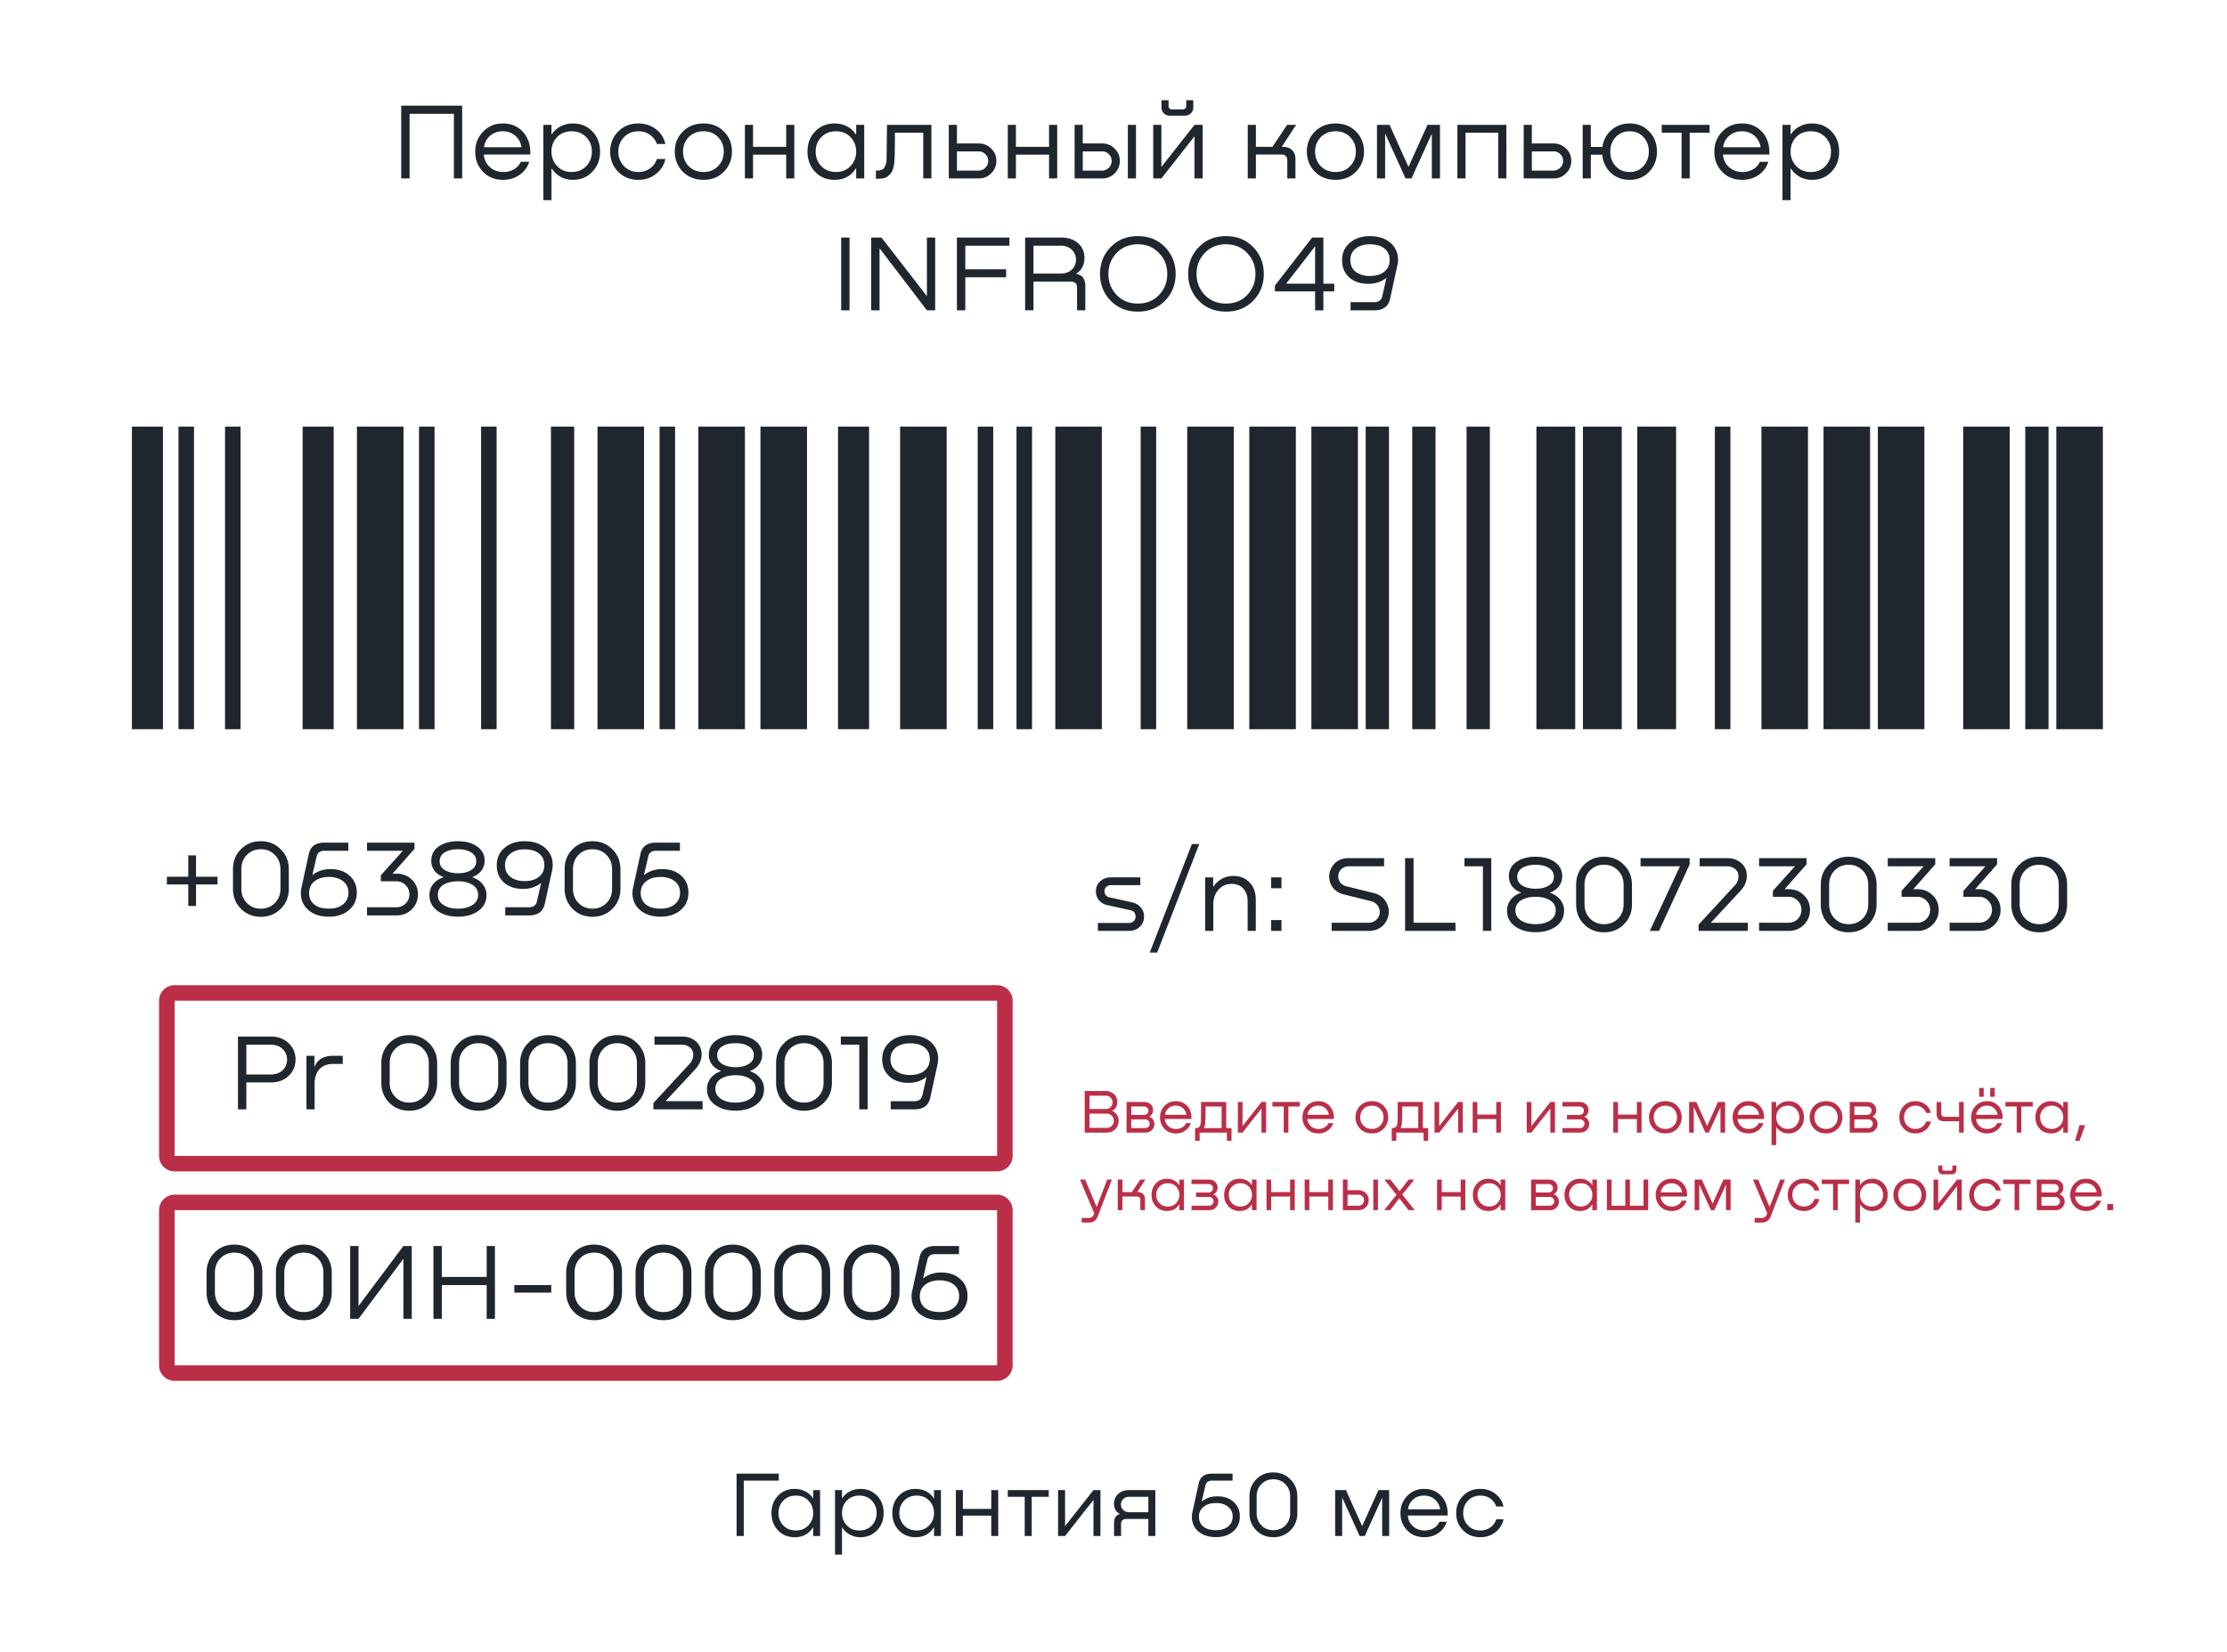 <svg xmlns="http://www.w3.org/2000/svg" width="287" height="213" fill="none" viewBox="0 0 287 213"><path fill="#fff" d="M0 0h287v213H0z"/><path fill="#20262E" d="M59.56 13.62V23h-1.064v-8.33h-5.712V23h-1.078v-9.38zm5.255 2.296q1.625 0 2.618 1.134.995 1.134.896 2.87h-5.978a2.34 2.34 0 0 0 .77 1.61q.7.644 1.75.644.77 0 1.372-.35.603-.364.868-.966h1.092a3.24 3.24 0 0 1-1.26 1.694q-.91.63-2.114.63-1.596 0-2.59-1.05t-.994-2.576 1.008-2.576q1.008-1.065 2.562-1.064m1.596 1.582q-.657-.574-1.624-.574-.966 0-1.638.588a2.25 2.25 0 0 0-.77 1.47h4.83q-.14-.91-.798-1.484m7.389-1.582q1.54-.015 2.534 1.022.994 1.022.994 2.604T76.32 22.16q-.995 1.035-2.52 1.022a3.3 3.3 0 0 1-1.582-.406 3.2 3.2 0 0 1-1.12-1.064h-.028V25.8h-1.05v-9.702h1.05v1.232h.028q.42-.645 1.12-1.022a3.4 3.4 0 0 1 1.582-.392m-.14 6.258q1.162 0 1.89-.756.728-.77.728-1.876t-.728-1.862-1.89-.756q-1.148 0-1.876.756-.714.756-.714 1.862 0 1.092.728 1.862t1.862.77m12.088-3.612h-1.092a2.33 2.33 0 0 0-.882-1.176q-.63-.462-1.498-.462-1.134 0-1.862.756t-.728 1.862.728 1.876q.728.756 1.862.756.855 0 1.498-.462.644-.476.882-1.218h1.092a3.25 3.25 0 0 1-1.218 1.932q-.952.756-2.254.756-1.596 0-2.618-1.05t-1.022-2.59 1.022-2.576q1.022-1.05 2.618-1.05 1.302 0 2.254.742a3.2 3.2 0 0 1 1.218 1.904m4.924 4.62q-1.624 0-2.674-1.05-1.035-1.065-1.036-2.59 0-1.54 1.036-2.576 1.035-1.05 2.674-1.05 1.61 0 2.632 1.05 1.021 1.036 1.022 2.576 0 1.525-1.036 2.59-1.022 1.05-2.618 1.05m0-1.008q1.147 0 1.876-.77t.728-1.862q0-1.106-.728-1.862t-1.876-.756q-1.176 0-1.918.756-.728.756-.728 1.862t.728 1.876q.742.756 1.918.756m10.645-3.248v-2.828h1.05V23h-1.05v-3.066h-4.27V23h-1.05v-6.902h1.05v2.828zm9.021-1.596v-1.232h1.036V23h-1.036v-1.288h-.042q-.91 1.455-2.702 1.47-1.526.015-2.534-1.022-.994-1.035-.994-2.618t.994-2.604q.994-1.035 2.548-1.022.882.015 1.582.392a2.9 2.9 0 0 1 1.106 1.022zm-2.59 4.844q1.134 0 1.862-.77t.728-1.862q0-1.106-.728-1.862-.714-.756-1.862-.756-1.176 0-1.904.756t-.728 1.862.728 1.876q.728.756 1.904.756m12.285-6.076V23h-1.05v-5.894h-3.654q0 2.646-.056 3.556-.028.56-.154.994-.112.434-.322.686-.21.239-.406.392-.182.154-.476.224-.28.055-.448.07-.154.014-.406.014h-.182v-1.064h.42q.113-.014.294-.084a.73.73 0 0 0 .308-.196q.112-.14.21-.406.112-.266.14-.644.014-.155.056-4.55zm3.291 2.394h2.814q.952.014 1.61.672.658.645.658 1.568 0 .952-.672 1.61a2.17 2.17 0 0 1-1.596.658h-3.864v-6.902h1.05zm0 3.5h2.814q.504-.014.854-.378a1.2 1.2 0 0 0 .364-.882q0-.503-.364-.854a1.14 1.14 0 0 0-.854-.364h-2.814zm11.872-3.066v-2.828h1.05V23h-1.05v-3.066h-4.27V23h-1.05v-6.902h1.05v2.828zm4.343-.434h2.52q.938.014 1.596.672.657.645.658 1.568 0 .938-.658 1.61a2.17 2.17 0 0 1-1.596.658h-3.57v-6.902h1.05zm5.81 4.508v-6.902h1.05V23zm-5.81-1.008h2.52q.504-.014.854-.378t.35-.882q0-.503-.364-.854a1.13 1.13 0 0 0-.84-.364h-2.52zm13.169-7.084h-1.946a1.06 1.06 0 0 1-.784-.308q-.294-.308-.294-.784v-.896h.91v.756q0 .182.112.308a.45.45 0 0 0 .308.112h1.442a.4.4 0 0 0 .294-.112.42.42 0 0 0 .126-.308v-.756h.91v.896q0 .476-.308.784-.294.308-.77.308m-3.038 6.608 4.27-5.418h1.05V23h-1.05v-5.432L149.67 23h-1.05v-6.902h1.05zm15.513-2.59h.126q.784 0 1.204.42.434.405.434 1.19V23h-1.05v-2.324q0-.756-.77-.756h-3.276V23h-1.05v-6.902h1.05v2.828h2.142l1.876-2.828h1.162zm6.946 4.256q-1.624 0-2.674-1.05-1.036-1.065-1.036-2.59 0-1.54 1.036-2.576 1.036-1.05 2.674-1.05 1.61 0 2.632 1.05 1.022 1.036 1.022 2.576 0 1.525-1.036 2.59-1.022 1.05-2.618 1.05m0-1.008q1.148 0 1.876-.77t.728-1.862q0-1.106-.728-1.862t-1.876-.756q-1.176 0-1.918.756-.728.756-.728 1.862t.728 1.876q.742.756 1.918.756m13.445-6.076V23h-1.05v-5.768L181.906 23h-.77l-2.632-5.796V23h-1.05v-6.902h1.624l2.436 5.418 2.45-5.418zm8.557 0V23h-1.05v-5.894h-4.214V23h-1.05v-6.902zm3.281 2.394h2.814q.952.014 1.61.672.658.645.658 1.568 0 .952-.672 1.61a2.17 2.17 0 0 1-1.596.658h-3.864v-6.902h1.05zm0 3.5h2.814q.504-.014.854-.378a1.2 1.2 0 0 0 .364-.882q0-.503-.364-.854a1.14 1.14 0 0 0-.854-.364h-2.814zm12.613-6.076q1.54 0 2.52 1.05.994 1.036.994 2.576t-.994 2.59q-.98 1.05-2.52 1.05-1.455 0-2.436-.91-.965-.924-1.106-2.324h-1.47V23h-1.05v-6.902h1.05v2.842h1.498q.197-1.33 1.148-2.17.966-.854 2.366-.854m0 6.258q1.078 0 1.764-.756.7-.77.7-1.876t-.686-1.862-1.778-.756q-1.105 0-1.806.756-.7.756-.7 1.862 0 1.12.7 1.876t1.806.756m10.294-6.076v1.008h-2.562V23h-1.05v-5.894h-2.548v-1.008zm4.184-.182q1.624 0 2.618 1.134t.896 2.87h-5.978a2.34 2.34 0 0 0 .77 1.61q.7.644 1.75.644a2.7 2.7 0 0 0 1.372-.35q.602-.364.868-.966h1.092a3.23 3.23 0 0 1-1.26 1.694q-.91.63-2.114.63-1.596 0-2.59-1.05t-.994-2.576 1.008-2.576q1.008-1.065 2.562-1.064m1.596 1.582q-.658-.574-1.624-.574t-1.638.588a2.25 2.25 0 0 0-.77 1.47h4.83q-.14-.91-.798-1.484m7.389-1.582q1.54-.015 2.534 1.022.994 1.022.994 2.604t-1.008 2.618q-.994 1.035-2.52 1.022a3.3 3.3 0 0 1-1.582-.406 3.2 3.2 0 0 1-1.12-1.064h-.028V25.8h-1.05v-9.702h1.05v1.232h.028q.42-.645 1.12-1.022a3.4 3.4 0 0 1 1.582-.392m-.14 6.258q1.161 0 1.89-.756.728-.77.728-1.876t-.728-1.862q-.729-.756-1.89-.756-1.149 0-1.876.756-.714.756-.714 1.862 0 1.092.728 1.862t1.862.77M108.404 40v-9.38h1.078V40zm11.051-1.82v-7.56h1.064V40h-1.064l-6.104-7.994V40h-1.078v-9.38h1.33zm10.627-7.56v1.05h-5.684v3.038h5.264v1.036h-5.264V40h-1.078v-9.38zm3.107 9.38h-1.078v-9.38h4.634q1.358 0 2.184.728t.826 1.89q0 1.358-1.064 2.044v.028q1.176.182 1.176 1.554V40h-1.064v-2.94q0-.756-.812-.756h-4.802zm0-8.33v3.598h3.5q.895 0 1.428-.504.546-.504.546-1.288t-.546-1.288q-.547-.518-1.414-.518zm13.447 8.498q-2.128 0-3.5-1.4-1.372-1.414-1.372-3.458t1.372-3.458 3.5-1.414 3.5 1.414 1.372 3.458-1.372 3.458q-1.358 1.4-3.5 1.4m0-1.036q1.667 0 2.73-1.106 1.064-1.12 1.064-2.716t-1.078-2.702q-1.064-1.12-2.716-1.12-1.651 0-2.73 1.12-1.064 1.106-1.064 2.702t1.064 2.716q1.079 1.106 2.73 1.106m11.361 1.036q-2.127 0-3.5-1.4-1.371-1.414-1.372-3.458 0-2.044 1.372-3.458t3.5-1.414q2.129 0 3.5 1.414 1.372 1.414 1.372 3.458t-1.372 3.458q-1.358 1.4-3.5 1.4m0-1.036q1.666 0 2.73-1.106 1.065-1.12 1.064-2.716t-1.078-2.702q-1.063-1.12-2.716-1.12-1.651 0-2.73 1.12-1.064 1.106-1.064 2.702t1.064 2.716q1.079 1.106 2.73 1.106m12.55-2.562h1.4v.994h-1.4V40h-1.064v-2.436h-5.18v-.756l4.802-6.188h1.442zm-1.064-4.816-3.738 4.816h3.738zm10.686 1.764q0 .266-.084.686l-.938 4.298Q178.826 40 177.131 40h-3.08v-1.05h3.052q.868 0 1.036-.77l.532-2.338h-.028q-.966.742-2.254.742-1.554.015-2.492-.812-.938-.84-.938-2.226 0-1.4 1.008-2.254t2.576-.854q1.639 0 2.632.854.994.84.994 2.226m-1.778 1.512q.7-.56.7-1.512 0-.953-.672-1.484-.672-.546-1.876-.546-1.134 0-1.834.56-.686.546-.686 1.498 0 .938.686 1.484.7.546 1.834.546 1.163 0 1.848-.546M21 55h-4v39h4zm4 0h-2v39h2zm6 0h-2v39h2zm25 0h-2v39h2zm8 0h-2v39h2zm23 0h-2v39h2zm41 0h-2v39h2zm5 0h-2v39h2zm16 0h-2v39h2zm-75 0h-3v39h3zm9 0h-6v39h6zm13 0h-6v39h6zm8 0h-6v39h6zm8 0h-4v39h4zm10 0h-6v39h6zm20 0h-6v39h6zm17 0h-6v39h6zm8 0h-6v39h6zm8 0h-6v39h6zm4 0h-3v39h3zm6 0h-3v39h3zm7 0h-3v39h3zm11 0h-5v39h5zm6 0h-5v39h5zm7 0h-5v39h5zm7 0h-2v39h2zm10 0h-6v39h6zm8 0h-6v39h6zm7 0h-6v39h6zm11 0h-6v39h6zm12 0h-6v39h6zm-7 0h-3v39h3zM43 55h-4v39h4zm9 0h-6v39h6zm-26.74 58.016h2.772v.994H25.26v2.772h-.994v-2.772h-2.758v-.994h2.758v-2.758h.994zm4.765 1.554v-2.52q0-1.54 1.022-2.576t2.562-1.036 2.576 1.05q1.035 1.036 1.036 2.576v2.506q0 1.54-1.036 2.576t-2.562 1.036q-1.54 0-2.576-1.036-1.022-1.036-1.022-2.576m1.078-2.52v2.52q0 1.092.714 1.834.714.728 1.806.728t1.806-.728.714-1.834v-2.506q0-1.12-.714-1.848-.714-.742-1.82-.742-1.092 0-1.806.742-.7.728-.7 1.834m7.667 3.052q0-.364.084-.7l.938-4.284q.295-1.498 2.017-1.498h3.08v1.05h-3.067q-.867 0-1.022.756l-.545 2.352h.041q.967-.742 2.255-.742 1.54-.014 2.477.826.953.826.953 2.212t-1.009 2.24-2.575.854q-1.639 0-2.633-.84-.993-.84-.994-2.226m1.764-1.498q-.7.546-.7 1.498t.672 1.498q.673.532 1.89.532 1.135 0 1.82-.56.687-.56.687-1.498t-.7-1.484q-.687-.546-1.806-.546-1.163 0-1.862.56m10.055-.98h.532q1.163 0 1.946.77.798.756.798 1.89t-.798 1.932q-.782.784-1.946.784H47.3v-1.05h3.78q.7 0 1.19-.476a1.62 1.62 0 0 0 .49-1.19 1.62 1.62 0 0 0-.49-1.19 1.6 1.6 0 0 0-1.19-.49h-2.002v-.77l2.842-3.164H47.3v-1.05h6.118v.798zm4.753 2.772q0-.812.476-1.414.475-.616 1.33-.896v-.028q-.742-.28-1.162-.826a2.08 2.08 0 0 1-.406-1.274q0-1.176.966-1.848t2.464-.672 2.464.672q.98.672.98 1.848 0 .714-.42 1.274-.406.546-1.162.826v.028q.854.28 1.33.896.49.602.49 1.414 0 1.274-1.05 2.03-1.05.742-2.632.742-1.569 0-2.618-.742-1.05-.756-1.05-2.03m1.316-4.368q0 .727.658 1.134.657.392 1.694.406 1.035 0 1.694-.406.672-.407.672-1.134 0-.742-.658-1.148t-1.708-.406-1.708.406q-.645.406-.644 1.148m.476 3.038q-.714.462-.714 1.288t.728 1.302 1.862.476q1.147 0 1.876-.476.728-.475.728-1.302 0-.826-.728-1.288t-1.876-.462-1.876.462m14.096-2.548q0 .266-.084.686l-.938 4.298Q69.885 118 68.192 118h-3.08v-1.05h3.052q.868 0 1.036-.77l.532-2.338h-.028q-.966.742-2.254.742-1.554.014-2.492-.812-.939-.84-.938-2.226 0-1.4 1.008-2.254t2.576-.854q1.638 0 2.632.854.993.84.994 2.226m-1.778 1.512q.7-.56.7-1.512t-.672-1.484q-.672-.546-1.876-.546-1.134 0-1.834.56-.686.546-.686 1.498 0 .938.686 1.484.7.546 1.834.546 1.162 0 1.848-.546m3.311 1.54v-2.52q0-1.54 1.022-2.576t2.562-1.036 2.576 1.05q1.036 1.036 1.036 2.576v2.506q0 1.54-1.036 2.576-1.035 1.036-2.562 1.036-1.54 0-2.576-1.036-1.022-1.036-1.022-2.576m1.078-2.52v2.52q0 1.092.714 1.834.714.728 1.806.728t1.806-.728.714-1.834v-2.506q0-1.12-.714-1.848-.714-.742-1.82-.742-1.092 0-1.806.742-.7.728-.7 1.834m7.668 3.052q0-.364.084-.7l.938-4.284q.294-1.498 2.016-1.498h3.08v1.05H84.56q-.869 0-1.022.756l-.546 2.352h.042q.966-.742 2.254-.742 1.539-.014 2.478.826.951.826.952 2.212 0 1.386-1.008 2.24-1.007.854-2.576.854-1.638 0-2.632-.84t-.994-2.226m1.764-1.498q-.7.546-.7 1.498t.672 1.498q.672.532 1.89.532 1.133 0 1.82-.56.686-.56.686-1.498t-.7-1.484q-.687-.546-1.806-.546-1.163 0-1.862.56"/><path stroke="#BA2E48" stroke-width="2" d="M128.5 128h-106a1 1 0 0 0-1 1v20a1 1 0 0 0 1 1h106a1 1 0 0 0 1-1v-20a1 1 0 0 0-1-1Z"/><path fill="#20262E" d="M34.938 133.62q1.386 0 2.268.868.882.853.882 2.1 0 1.246-.896 2.1-.882.84-2.268.84h-3.178V143h-1.078v-9.38zm-3.192 4.886h3.164q.938 0 1.512-.546t.574-1.372q0-.812-.574-1.358-.575-.56-1.512-.56h-3.164zm11.206-2.408h1.218v1.05h-1.26q-1.092 0-1.736.672-.63.672-.63 1.89V143h-1.05v-6.902h1.022v1.372h.041q.588-1.372 2.395-1.372m6.191 3.472v-2.52q0-1.54 1.022-2.576 1.021-1.036 2.562-1.036t2.576 1.05q1.035 1.036 1.036 2.576v2.506q0 1.54-1.036 2.576-1.035 1.036-2.562 1.036-1.54 0-2.576-1.036-1.022-1.036-1.022-2.576m1.078-2.52v2.52q0 1.092.714 1.834.714.728 1.806.728t1.806-.728.714-1.834v-2.506q0-1.12-.714-1.848-.714-.742-1.82-.742-1.092 0-1.806.742-.7.728-.7 1.834m7.864 2.52v-2.52q0-1.54 1.022-2.576t2.562-1.036 2.576 1.05q1.036 1.036 1.036 2.576v2.506q0 1.54-1.036 2.576t-2.562 1.036q-1.54 0-2.576-1.036-1.022-1.036-1.022-2.576m1.078-2.52v2.52q0 1.092.714 1.834.714.728 1.806.728t1.806-.728.714-1.834v-2.506q0-1.12-.714-1.848-.714-.742-1.82-.742-1.092 0-1.806.742-.7.728-.7 1.834m7.863 2.52v-2.52q0-1.54 1.022-2.576t2.562-1.036 2.576 1.05q1.035 1.036 1.036 2.576v2.506q0 1.54-1.036 2.576t-2.562 1.036q-1.54 0-2.576-1.036-1.022-1.036-1.022-2.576m1.078-2.52v2.52q0 1.092.714 1.834.714.728 1.806.728t1.806-.728.714-1.834v-2.506q0-1.12-.714-1.848-.714-.742-1.82-.742-1.092 0-1.806.742-.7.728-.7 1.834m7.863 2.52v-2.52q0-1.54 1.022-2.576t2.562-1.036 2.576 1.05q1.036 1.036 1.036 2.576v2.506q0 1.54-1.036 2.576-1.035 1.036-2.562 1.036-1.54 0-2.576-1.036-1.021-1.036-1.022-2.576m1.078-2.52v2.52q0 1.092.714 1.834.714.728 1.806.728t1.806-.728.714-1.834v-2.506q0-1.12-.714-1.848-.713-.742-1.82-.742-1.092 0-1.806.742-.7.728-.7 1.834m12.507.84-3.78 4.06h4.774V143h-6.342v-.812l4.606-4.984q.531-.532.532-1.246 0-.575-.42-.924-.406-.364-1.078-.364h-3.5v-1.05h3.528q1.12 0 1.834.644t.714 1.652q0 1.063-.868 1.974m1.56 2.506q0-.812.476-1.414.476-.616 1.33-.896v-.028q-.742-.28-1.162-.826a2.1 2.1 0 0 1-.406-1.274q0-1.176.966-1.848.967-.672 2.464-.672 1.498 0 2.464.672.98.672.98 1.848 0 .714-.42 1.274-.405.546-1.162.826v.028q.855.28 1.33.896.49.602.49 1.414 0 1.274-1.05 2.03-1.05.742-2.632.742-1.568 0-2.618-.742-1.05-.756-1.05-2.03m1.316-4.368q0 .727.658 1.134.659.392 1.694.406 1.036 0 1.694-.406.672-.406.672-1.134 0-.742-.658-1.148-.657-.406-1.708-.406t-1.708.406q-.645.406-.644 1.148m.476 3.038q-.714.462-.714 1.288t.728 1.302 1.862.476q1.148 0 1.876-.476t.728-1.302-.728-1.288-1.876-.462q-1.147 0-1.876.462m7.112.504v-2.52q0-1.54 1.022-2.576t2.562-1.036 2.576 1.05q1.036 1.036 1.036 2.576v2.506q0 1.54-1.036 2.576-1.035 1.036-2.562 1.036-1.54 0-2.576-1.036-1.022-1.036-1.022-2.576m1.078-2.52v2.52q0 1.092.714 1.834.714.728 1.806.728t1.806-.728.714-1.834v-2.506q0-1.12-.714-1.848-.714-.742-1.82-.742-1.092 0-1.806.742-.7.728-.7 1.834m10.723-3.43V143h-1.078v-8.33h-2.38v-1.05zm9.088 2.898q0 .266-.084.686l-.938 4.298Q119.56 143 117.867 143h-3.08v-1.05h3.052q.867 0 1.036-.77l.532-2.338h-.028q-.967.742-2.254.742-1.554.014-2.492-.812-.939-.84-.938-2.226 0-1.4 1.008-2.254 1.007-.854 2.576-.854 1.638 0 2.632.854.994.84.994 2.226m-1.778 1.512q.7-.56.7-1.512t-.672-1.484q-.672-.546-1.876-.546-1.135 0-1.834.56-.686.546-.686 1.498 0 .938.686 1.484.7.546 1.834.546 1.161 0 1.848-.546"/><path fill="#BA2E48" d="M143.328 143.184v.024q.392.16.608.504.224.336.224.776 0 .64-.44 1.08-.44.432-1.104.432h-2.824v-5.36h2.72q.624 0 1.048.4.432.392.432 1.016 0 .785-.664 1.128m-.84-1.944h-2.08v1.72h2.08q.376 0 .632-.24a.82.82 0 0 0 .256-.616.8.8 0 0 0-.256-.616.87.87 0 0 0-.632-.248m-2.08 4.152h2.208a.9.9 0 0 0 .656-.256.87.87 0 0 0 .264-.648.9.9 0 0 0-.272-.672.9.9 0 0 0-.672-.264h-2.184zm7.707-1.464v.024a.97.97 0 0 1 .488.376 1 1 0 0 1 .168.568q0 .448-.328.776-.32.328-.848.328h-2.408v-3.944h2.272q.528 0 .832.304.312.296.312.728 0 .576-.488.84m-.672-1.296h-1.656v1.088h1.624a.57.57 0 0 0 .424-.16.52.52 0 0 0 .168-.392.5.5 0 0 0-.16-.376.53.53 0 0 0-.4-.16m-1.656 2.792h1.784a.56.56 0 0 0 .424-.168.55.55 0 0 0 .168-.4.52.52 0 0 0-.176-.4.62.62 0 0 0-.448-.16h-1.752zm5.746-3.472q.928 0 1.496.648t.512 1.64h-3.416q.04.552.44.92t1 .368q.44 0 .784-.2a1.2 1.2 0 0 0 .496-.552h.624a1.85 1.85 0 0 1-.72.968 2.07 2.07 0 0 1-1.208.36q-.912 0-1.48-.6t-.568-1.472.576-1.472q.576-.608 1.464-.608m.912.904q-.376-.328-.928-.328t-.936.336a1.3 1.3 0 0 0-.44.84h2.76a1.36 1.36 0 0 0-.456-.848m5.584-.8v3.368h.68v1.624h-.592V146h-3.512v1.048h-.592v-1.624h.032q.137 0 .216-.016a.8.8 0 0 0 .2-.08.44.44 0 0 0 .2-.232q.072-.168.096-.44.024-.336.024-2.6zm-2.888 3.368h2.288v-2.792h-2.064q0 1.288-.032 1.968-.024.512-.192.824m4.989-.272 2.44-3.096h.6V146h-.6v-3.104L160.13 146h-.6v-3.944h.6zm7.372-3.096v.576h-1.464V146h-.6v-3.368h-1.456v-.576zm2.39-.104q.929 0 1.496.648.569.648.512 1.64h-3.416q.04.552.44.92t1 .368q.44 0 .784-.2.345-.208.496-.552h.624a1.85 1.85 0 0 1-.72.968q-.52.36-1.208.36-.912 0-1.48-.6-.567-.6-.568-1.472 0-.872.576-1.472.576-.608 1.464-.608m.912.904q-.375-.328-.928-.328-.552 0-.936.336-.375.328-.44.84h2.76a1.36 1.36 0 0 0-.456-.848m6.004 3.248q-.928 0-1.528-.6a2.04 2.04 0 0 1-.592-1.48q0-.88.592-1.472.592-.6 1.528-.6.92 0 1.504.6.584.592.584 1.472a2.04 2.04 0 0 1-.592 1.48q-.584.6-1.496.6m0-.576q.656 0 1.072-.44t.416-1.064q0-.632-.416-1.064t-1.072-.432q-.672 0-1.096.432a1.48 1.48 0 0 0-.416 1.064q0 .632.416 1.072.424.432 1.096.432m6.565-3.472v3.368h.68v1.624h-.592V146h-3.512v1.048h-.592v-1.624h.032q.135 0 .216-.016a.8.8 0 0 0 .2-.08.44.44 0 0 0 .2-.232q.072-.168.096-.44.024-.336.024-2.6zm-2.888 3.368h2.288v-2.792h-2.064q0 1.288-.032 1.968-.024.512-.192.824m4.989-.272 2.44-3.096h.6V146h-.6v-3.104l-2.44 3.104h-.6v-3.944h.6zm7.354-1.48v-1.616h.6V146h-.6v-1.752h-2.44V146h-.6v-3.944h.6v1.616zm4.529 1.48 2.44-3.096h.6V146h-.6v-3.104l-2.44 3.104h-.6v-3.944h.6zm6.826-1.2v.024q.297.103.456.36a.96.96 0 0 1 .168.552q0 .456-.328.784-.32.328-.848.328h-2.272v-.576h2.248a.56.56 0 0 0 .424-.168.55.55 0 0 0 .168-.4.52.52 0 0 0-.176-.4.62.62 0 0 0-.448-.16h-1.632v-.568h1.576a.58.58 0 0 0 .432-.16.52.52 0 0 0 .168-.392.52.52 0 0 0-.16-.384.53.53 0 0 0-.408-.16h-2.192v-.576h2.216q.52 0 .832.304a1 1 0 0 1 .312.736q0 .28-.144.52a.78.78 0 0 1-.392.336m6.77-.28v-1.616h.6V146h-.6v-1.752h-2.44V146h-.6v-3.944h.6v1.616zm3.683 2.432q-.927 0-1.528-.6a2.05 2.05 0 0 1-.592-1.48q0-.88.592-1.472.592-.6 1.528-.6.92 0 1.504.6.584.592.584 1.472a2.04 2.04 0 0 1-.592 1.48q-.584.6-1.496.6m0-.576q.657 0 1.072-.44a1.5 1.5 0 0 0 .416-1.064q0-.632-.416-1.064-.415-.432-1.072-.432-.672 0-1.096.432a1.48 1.48 0 0 0-.416 1.064q0 .632.416 1.072.424.432 1.096.432m7.683-3.472V146h-.6v-3.296L220.223 146h-.44l-1.504-3.312V146h-.6v-3.944h.928l1.392 3.096 1.4-3.096zm3.011-.104q.928 0 1.496.648t.512 1.64h-3.416q.04.552.44.92t1 .368q.44 0 .784-.2a1.2 1.2 0 0 0 .496-.552h.624a1.85 1.85 0 0 1-.72.968 2.07 2.07 0 0 1-1.208.36q-.912 0-1.48-.6t-.568-1.472.576-1.472q.576-.608 1.464-.608m.912.904q-.376-.328-.928-.328t-.936.336a1.3 1.3 0 0 0-.44.84h2.76a1.36 1.36 0 0 0-.456-.848m4.222-.904q.88-.008 1.448.584.568.584.568 1.488t-.576 1.496q-.568.592-1.44.584a1.9 1.9 0 0 1-.904-.232 1.84 1.84 0 0 1-.64-.608h-.016v2.336h-.6v-5.544h.6v.704h.016q.24-.368.64-.584t.904-.224m-.08 3.576q.665 0 1.08-.432.416-.44.416-1.072t-.416-1.064-1.08-.432q-.656 0-1.072.432a1.5 1.5 0 0 0-.408 1.064q0 .624.416 1.064t1.064.44m4.955.576q-.928 0-1.528-.6a2.05 2.05 0 0 1-.592-1.48q0-.88.592-1.472.592-.6 1.528-.6.92 0 1.504.6.584.592.584 1.472a2.04 2.04 0 0 1-.592 1.48q-.584.6-1.496.6m0-.576q.657 0 1.072-.44a1.5 1.5 0 0 0 .416-1.064q0-.632-.416-1.064-.415-.432-1.072-.432-.672 0-1.096.432a1.48 1.48 0 0 0-.416 1.064q0 .632.416 1.072.424.432 1.096.432m5.971-1.6v.024a.97.97 0 0 1 .488.376 1 1 0 0 1 .168.568q0 .448-.328.776-.32.328-.848.328h-2.408v-3.944h2.272q.528 0 .832.304.312.296.312.728 0 .576-.488.84m-.672-1.296h-1.656v1.088h1.624a.57.57 0 0 0 .424-.16.52.52 0 0 0 .168-.392.5.5 0 0 0-.16-.376.53.53 0 0 0-.4-.16m-1.656 2.792h1.784a.56.56 0 0 0 .424-.168.55.55 0 0 0 .168-.4.52.52 0 0 0-.176-.4.62.62 0 0 0-.448-.16h-1.752zm9.856-1.96h-.624a1.32 1.32 0 0 0-.504-.672 1.4 1.4 0 0 0-.856-.264q-.648 0-1.064.432a1.48 1.48 0 0 0-.416 1.064q0 .632.416 1.072.417.432 1.064.432.489 0 .856-.264.369-.272.504-.696h.624a1.86 1.86 0 0 1-.696 1.104 2 2 0 0 1-1.288.432q-.912 0-1.496-.6t-.584-1.48.584-1.472q.584-.6 1.496-.6.744 0 1.288.424.552.424.696 1.088m3.63.504v-1.912h.6V146h-.6v-1.464h-1.936q-.456 0-.704-.232-.248-.24-.248-.688v-1.56h.6v1.48q0 .2.12.32a.46.46 0 0 0 .328.112zm2.596-3.728h.584v1.136h-.584zm1.416 0h.584v1.136h-.584zm-.408 1.712q.928 0 1.496.648t.512 1.64h-3.416q.04.552.44.92t1 .368q.44 0 .784-.2a1.2 1.2 0 0 0 .496-.552h.624a1.85 1.85 0 0 1-.72.968 2.07 2.07 0 0 1-1.208.36q-.912 0-1.48-.6t-.568-1.472.576-1.472q.576-.608 1.464-.608m.912.904q-.376-.328-.928-.328t-.936.336a1.3 1.3 0 0 0-.44.84h2.76a1.36 1.36 0 0 0-.456-.848m4.979-.8v.576h-1.464V146h-.6v-3.368h-1.456v-.576zm3.934.704v-.704h.592V146h-.592v-.736h-.024q-.52.832-1.544.84-.872.008-1.448-.584-.567-.592-.568-1.496 0-.904.568-1.488.568-.592 1.456-.584.505.008.904.224.4.216.632.584zm-1.48 2.768q.648 0 1.064-.44a1.5 1.5 0 0 0 .416-1.064q0-.632-.416-1.064-.407-.432-1.064-.432-.671 0-1.088.432a1.48 1.48 0 0 0-.416 1.064q0 .632.416 1.072.416.432 1.088.432m3.588-.488h.712l-.72 2.008h-.584zM141.328 155.6l1.36-3.544h.608l-1.8 4.672q-.168.448-.456.656-.28.216-.736.216h-.904v-.6h.904q.256 0 .4-.104a.73.73 0 0 0 .248-.344l.064-.168-1.832-4.328h.664zm5.222-1.928h.072q.448 0 .688.24.248.232.248.68V156h-.6v-1.328q0-.432-.44-.432h-1.872V156h-.6v-3.944h.6v1.616h1.224l1.072-1.616h.664zm5.441-.912v-.704h.592V156h-.592v-.736h-.024q-.52.832-1.544.84-.872.008-1.448-.584-.568-.592-.568-1.496t.568-1.488q.568-.592 1.456-.584.504.008.904.224t.632.584zm-1.48 2.768q.648 0 1.064-.44t.416-1.064q0-.632-.416-1.064-.408-.432-1.064-.432-.672 0-1.088.432a1.48 1.48 0 0 0-.416 1.064q0 .632.416 1.072.416.432 1.088.432m5.868-1.576v.024a.85.85 0 0 1 .456.36.96.96 0 0 1 .168.552q0 .456-.328.784-.32.328-.848.328h-2.272v-.576h2.248a.56.56 0 0 0 .424-.168.55.55 0 0 0 .168-.4.52.52 0 0 0-.176-.4.62.62 0 0 0-.448-.16h-1.632v-.568h1.576a.58.58 0 0 0 .432-.16.52.52 0 0 0 .168-.392.53.53 0 0 0-.16-.384.54.54 0 0 0-.408-.16h-2.192v-.576h2.216q.52 0 .832.304a1 1 0 0 1 .312.736q0 .28-.144.52a.8.8 0 0 1-.392.336m4.964-1.192v-.704h.592V156h-.592v-.736h-.024q-.52.832-1.544.84-.872.008-1.448-.584-.568-.592-.568-1.496t.568-1.488q.567-.592 1.456-.584.504.008.904.224t.632.584zm-1.48 2.768q.647 0 1.064-.44.416-.44.416-1.064 0-.632-.416-1.064-.408-.432-1.064-.432-.672 0-1.088.432a1.47 1.47 0 0 0-.416 1.064q0 .632.416 1.072.416.432 1.088.432m6.395-1.856v-1.616h.6V156h-.6v-1.752h-2.44V156h-.6v-3.944h.6v1.616zm4.922 0v-1.616h.6V156h-.6v-1.752h-2.44V156h-.6v-3.944h.6v1.616zm2.482-.248h1.44q.535.008.912.384.376.368.376.896 0 .536-.376.92a1.24 1.24 0 0 1-.912.376h-2.04v-3.944h.6zm3.32 2.576v-3.944h.6V156zm-3.32-.576h1.44a.68.68 0 0 0 .488-.216.7.7 0 0 0 .2-.504.65.65 0 0 0-.208-.488.64.64 0 0 0-.48-.208h-1.44zm7.053-1.44 1.608 2.016h-.792l-1.2-1.528-1.176 1.528h-.768l1.584-1.984-1.56-1.96h.784l1.168 1.496 1.168-1.496h.736zm7.527-.312v-1.616h.6V156h-.6v-1.752h-2.44V156h-.6v-3.944h.6v1.616zm5.155-.912v-.704h.592V156h-.592v-.736h-.024q-.52.832-1.544.84-.872.008-1.448-.584-.567-.592-.568-1.496 0-.904.568-1.488.568-.592 1.456-.584.505.008.904.224.4.216.632.584zm-1.48 2.768q.648 0 1.064-.44a1.5 1.5 0 0 0 .416-1.064q0-.632-.416-1.064-.408-.432-1.064-.432-.672 0-1.088.432a1.48 1.48 0 0 0-.416 1.064q0 .632.416 1.072.416.432 1.088.432m8.331-1.6v.024a.97.97 0 0 1 .488.376 1 1 0 0 1 .168.568q0 .448-.328.776-.32.328-.848.328h-2.408v-3.944h2.272q.528 0 .832.304.312.296.312.728 0 .576-.488.84m-.672-1.296h-1.656v1.088h1.624a.57.57 0 0 0 .424-.16.52.52 0 0 0 .168-.392.5.5 0 0 0-.16-.376.53.53 0 0 0-.4-.16m-1.656 2.792h1.784a.56.56 0 0 0 .424-.168.55.55 0 0 0 .168-.4.52.52 0 0 0-.176-.4.62.62 0 0 0-.448-.16h-1.752zm7.29-2.664v-.704h.592V156h-.592v-.736h-.024q-.52.832-1.544.84-.872.008-1.448-.584-.568-.592-.568-1.496t.568-1.488q.567-.592 1.456-.584.504.008.904.224t.632.584zm-1.48 2.768q.647 0 1.064-.44.416-.44.416-1.064 0-.632-.416-1.064-.408-.432-1.064-.432-.672 0-1.088.432a1.47 1.47 0 0 0-.416 1.064q0 .632.416 1.072.416.432 1.088.432m8.075-.104v-3.368h.6V156h-5.32v-3.944h.6v3.368h1.768v-3.368h.6v3.368zm3.611-3.472q.927 0 1.496.648.567.648.512 1.64h-3.416q.04.552.44.92t1 .368q.44 0 .784-.2.343-.208.496-.552h.624a1.86 1.86 0 0 1-.72.968q-.52.36-1.208.36-.912 0-1.48-.6t-.568-1.472.576-1.472q.576-.608 1.464-.608m.912.904q-.376-.328-.928-.328t-.936.336a1.3 1.3 0 0 0-.44.84h2.76a1.37 1.37 0 0 0-.456-.848m6.702-.8V156h-.6v-3.296L220.934 156h-.44l-1.504-3.312V156h-.6v-3.944h.928l1.392 3.096 1.4-3.096zm5.025 3.544 1.36-3.544h.608l-1.8 4.672q-.168.448-.456.656-.28.216-.736.216h-.904v-.6h.904q.255 0 .4-.104a.73.73 0 0 0 .248-.344l.064-.168-1.832-4.328h.664zm6.4-2.136h-.624a1.32 1.32 0 0 0-.504-.672 1.4 1.4 0 0 0-.856-.264q-.647 0-1.064.432a1.48 1.48 0 0 0-.416 1.064q0 .632.416 1.072.417.432 1.064.432.489 0 .856-.264.369-.272.504-.696h.624a1.86 1.86 0 0 1-.696 1.104 2 2 0 0 1-1.288.432q-.912 0-1.496-.6t-.584-1.48.584-1.472q.584-.6 1.496-.6.745 0 1.288.424.552.424.696 1.088m3.844-1.408v.576h-1.464V156h-.6v-3.368h-1.456v-.576zm2.962-.104q.88-.008 1.448.584.567.584.568 1.488 0 .904-.576 1.496-.569.592-1.44.584a1.9 1.9 0 0 1-.904-.232 1.84 1.84 0 0 1-.64-.608h-.016v2.336h-.6v-5.544h.6v.704h.016q.24-.368.64-.584t.904-.224m-.08 3.576q.663 0 1.08-.432.416-.44.416-1.072t-.416-1.064q-.417-.432-1.08-.432-.657 0-1.072.432a1.5 1.5 0 0 0-.408 1.064q0 .624.416 1.064t1.064.44m4.955.576q-.927 0-1.528-.6a2.05 2.05 0 0 1-.592-1.48q0-.88.592-1.472.592-.6 1.528-.6.92 0 1.504.6.584.592.584 1.472a2.04 2.04 0 0 1-.592 1.48q-.584.6-1.496.6m0-.576q.657 0 1.072-.44a1.5 1.5 0 0 0 .416-1.064q0-.632-.416-1.064-.415-.432-1.072-.432-.672 0-1.096.432a1.48 1.48 0 0 0-.416 1.064q0 .632.416 1.072.424.432 1.096.432m5.379-4.152h-1.112a.6.6 0 0 1-.448-.176.62.62 0 0 1-.168-.448v-.512h.52v.432q0 .104.064.176a.25.25 0 0 0 .176.064h.824a.23.23 0 0 0 .168-.064.24.24 0 0 0 .072-.176v-.432h.52v.512a.6.6 0 0 1-.176.448.58.58 0 0 1-.44.176m-1.736 3.776 2.44-3.096h.6V156h-.6v-3.104l-2.44 3.104h-.6v-3.944h.6zm8.067-1.688h-.624a1.34 1.34 0 0 0-.504-.672 1.4 1.4 0 0 0-.856-.264q-.648 0-1.064.432a1.48 1.48 0 0 0-.416 1.064q0 .632.416 1.072.416.432 1.064.432.488 0 .856-.264.368-.272.504-.696h.624a1.86 1.86 0 0 1-.696 1.104 2 2 0 0 1-1.288.432q-.912 0-1.496-.6t-.584-1.48.584-1.472q.584-.6 1.496-.6.744 0 1.288.424.552.424.696 1.088m3.843-1.408v.576h-1.464V156h-.6v-3.368h-1.456v-.576zm3.73 1.872v.024q.32.12.488.376a1 1 0 0 1 .168.568q0 .448-.328.776-.32.328-.848.328h-2.408v-3.944h2.272q.528 0 .832.304.312.296.312.728 0 .576-.488.84m-.672-1.296h-1.656v1.088h1.624a.57.57 0 0 0 .424-.16.52.52 0 0 0 .168-.392.5.5 0 0 0-.16-.376.52.52 0 0 0-.4-.16m-1.656 2.792h1.784a.56.56 0 0 0 .424-.168.55.55 0 0 0 .168-.4.52.52 0 0 0-.176-.4.62.62 0 0 0-.448-.16h-1.752zm5.747-3.472q.927 0 1.496.648.567.648.512 1.64h-3.416q.04.552.44.92t1 .368q.44 0 .784-.2.343-.208.496-.552h.624a1.86 1.86 0 0 1-.72.968q-.52.36-1.208.36-.913 0-1.48-.6-.568-.6-.568-1.472t.576-1.472q.576-.608 1.464-.608m.912.904q-.376-.328-.928-.328t-.936.336a1.3 1.3 0 0 0-.44.84h2.76a1.37 1.37 0 0 0-.456-.848m1.823 2.344h.76v.8h-.76z"/><path stroke="#BA2E48" stroke-width="2" d="M128.5 155h-106a1 1 0 0 0-1 1v20a1 1 0 0 0 1 1h106a1 1 0 0 0 1-1v-20a1 1 0 0 0-1-1Z"/><path fill="#20262E" d="M26.62 166.57v-2.52q0-1.54 1.021-2.576t2.562-1.036 2.576 1.05q1.035 1.036 1.036 2.576v2.506q0 1.54-1.036 2.576t-2.562 1.036q-1.54 0-2.576-1.036-1.022-1.036-1.022-2.576m1.077-2.52v2.52q0 1.092.714 1.834.714.728 1.806.728t1.806-.728.714-1.834v-2.506q0-1.12-.714-1.848-.714-.742-1.82-.742-1.092 0-1.806.742-.7.728-.7 1.834m7.863 2.52v-2.52q0-1.54 1.023-2.576 1.02-1.036 2.562-1.036 1.54 0 2.575 1.05 1.037 1.036 1.037 2.576v2.506q0 1.54-1.036 2.576t-2.562 1.036q-1.54 0-2.576-1.036-1.023-1.036-1.023-2.576m1.078-2.52v2.52q0 1.092.715 1.834.714.728 1.805.728 1.092 0 1.806-.728.715-.728.715-1.834v-2.506q0-1.12-.715-1.848-.713-.742-1.82-.742-1.092 0-1.805.742-.7.728-.7 1.834m9.566 4.298 5.782-7.728h1.078V170h-1.078v-7.728L46.204 170h-1.078v-9.38h1.078zm16.515-3.738v-3.99h1.064V170h-1.064v-4.34h-5.782V170h-1.078v-9.38h1.078v3.99zm3.565 2.016v-.966h4.76v.966zm6.683-.056v-2.52q0-1.54 1.022-2.576t2.562-1.036 2.576 1.05q1.035 1.036 1.036 2.576v2.506q0 1.54-1.036 2.576t-2.562 1.036q-1.54 0-2.576-1.036-1.023-1.036-1.022-2.576m1.078-2.52v2.52q0 1.092.714 1.834.714.728 1.806.728t1.806-.728.714-1.834v-2.506q0-1.12-.714-1.848-.714-.742-1.82-.742-1.092 0-1.806.742-.7.728-.7 1.834m7.863 2.52v-2.52q0-1.54 1.022-2.576 1.021-1.036 2.562-1.036t2.576 1.05q1.036 1.036 1.036 2.576v2.506q0 1.54-1.036 2.576-1.035 1.036-2.562 1.036-1.54 0-2.576-1.036-1.022-1.036-1.022-2.576m1.078-2.52v2.52q0 1.092.714 1.834.714.728 1.806.728t1.806-.728.714-1.834v-2.506q0-1.12-.714-1.848-.714-.742-1.82-.742-1.092 0-1.806.742-.7.728-.7 1.834m7.864 2.52v-2.52q0-1.54 1.021-2.576 1.023-1.036 2.562-1.036 1.54 0 2.576 1.05 1.036 1.036 1.036 2.576v2.506q0 1.54-1.036 2.576-1.035 1.036-2.562 1.036-1.54 0-2.576-1.036-1.02-1.036-1.021-2.576m1.077-2.52v2.52q0 1.092.714 1.834.714.728 1.806.728t1.806-.728.714-1.834v-2.506q0-1.12-.714-1.848-.714-.742-1.82-.742-1.092 0-1.806.742-.7.728-.7 1.834m7.864 2.52v-2.52q0-1.54 1.022-2.576 1.021-1.036 2.562-1.036t2.576 1.05q1.036 1.036 1.036 2.576v2.506q0 1.54-1.036 2.576t-2.562 1.036q-1.54 0-2.576-1.036-1.022-1.036-1.022-2.576m1.078-2.52v2.52q0 1.092.714 1.834.714.728 1.806.728t1.806-.728.714-1.834v-2.506q0-1.12-.714-1.848-.714-.742-1.82-.742-1.092 0-1.806.742-.7.728-.7 1.834m7.863 2.52v-2.52q0-1.54 1.022-2.576t2.562-1.036 2.576 1.05q1.036 1.036 1.036 2.576v2.506q0 1.54-1.036 2.576-1.035 1.036-2.562 1.036-1.54 0-2.576-1.036-1.022-1.036-1.022-2.576m1.078-2.52v2.52q0 1.092.714 1.834.714.728 1.806.728t1.806-.728.714-1.834v-2.506q0-1.12-.714-1.848-.713-.742-1.82-.742-1.092 0-1.806.742-.7.728-.7 1.834m7.668 3.052q0-.364.084-.7l.938-4.284q.294-1.498 2.016-1.498h3.08v1.05h-3.066q-.869 0-1.022.756l-.546 2.352h.042q.966-.742 2.254-.742 1.539-.014 2.478.826.952.826.952 2.212t-1.008 2.24-2.576.854q-1.638 0-2.632-.84t-.994-2.226m1.764-1.498q-.7.546-.7 1.498t.672 1.498q.672.532 1.89.532 1.133 0 1.82-.56.686-.56.686-1.498t-.7-1.484q-.687-.546-1.806-.546-1.163 0-1.862.56m23.937-52.506h3.78v1.008h-3.766q-.391 0-.63.224a.73.73 0 0 0-.224.56q0 .28.168.504.183.224.476.28l2.912.644q.715.168 1.12.658.42.49.42 1.162 0 .812-.56 1.344-.546.518-1.414.518h-3.976v-1.022h3.962a.93.93 0 0 0 .644-.224.8.8 0 0 0 .252-.616q0-.658-.686-.812l-2.912-.644a1.9 1.9 0 0 1-1.106-.63 1.78 1.78 0 0 1-.406-1.148q0-.784.546-1.288.546-.518 1.4-.518m4.991 9.702 5.432-14h.952l-5.432 14zm10.769-9.884q1.302 0 2.1.84.798.827.798 2.226V120h-1.05v-3.836q0-.994-.56-1.61-.546-.616-1.484-.616-1.036 0-1.708.742t-.672 1.876V120h-1.05v-6.902h1.036v1.204h.028q.406-.644 1.078-1.008a3 3 0 0 1 1.484-.378m4.88.182h1.33v1.4h-1.33zm0 5.502h1.33v1.4h-1.33zm10.003-7.98h4.55v1.05h-4.494q-.643 0-1.036.392a1.24 1.24 0 0 0-.378.91q0 .434.266.798.28.35.784.476l3.5.868q.952.238 1.456.924.504.672.504 1.47 0 1.008-.7 1.75t-1.918.742h-4.746v-1.05h4.704q.687 0 1.092-.42.406-.434.406-.994 0-.448-.294-.84a1.46 1.46 0 0 0-.826-.532l-3.514-.868q-.91-.224-1.4-.868a2.35 2.35 0 0 1-.476-1.428q0-.952.672-1.666.687-.714 1.848-.714m7.255 9.38v-9.38h1.092v8.33h5.404V120zm11.109-9.38V120h-1.078v-8.33h-2.38v-1.05zm2.031 6.776q0-.812.476-1.414.476-.616 1.33-.896v-.028q-.742-.28-1.162-.826a2.08 2.08 0 0 1-.406-1.274q0-1.176.966-1.848t2.464-.672 2.464.672q.98.672.98 1.848 0 .714-.42 1.274-.406.546-1.162.826v.028q.854.28 1.33.896.49.602.49 1.414 0 1.274-1.05 2.03-1.05.742-2.632.742-1.568 0-2.618-.742-1.05-.756-1.05-2.03m1.316-4.368q0 .727.658 1.134.658.392 1.694.406 1.036 0 1.694-.406.672-.407.672-1.134 0-.742-.658-1.148t-1.708-.406-1.708.406q-.644.406-.644 1.148m.476 3.038q-.714.462-.714 1.288t.728 1.302 1.862.476q1.148 0 1.876-.476.728-.475.728-1.302 0-.826-.728-1.288t-1.876-.462-1.876.462m7.112.504v-2.52q0-1.54 1.022-2.576 1.021-1.036 2.562-1.036t2.576 1.05q1.036 1.036 1.036 2.576v2.506q0 1.54-1.036 2.576t-2.562 1.036q-1.54 0-2.576-1.036-1.022-1.036-1.022-2.576m1.078-2.52v2.52q0 1.092.714 1.834.714.728 1.806.728t1.806-.728.714-1.834v-2.506q0-1.12-.714-1.848-.714-.742-1.82-.742-1.092 0-1.806.742-.7.728-.7 1.834m7.224-2.38v-1.05h6.328v.812L213.803 120h-1.19l3.892-8.33zm12.829 3.22-3.78 4.06h4.774V120h-6.342v-.812l4.606-4.984q.532-.532.532-1.246 0-.575-.42-.924-.406-.364-1.078-.364h-3.5v-1.05h3.528q1.12 0 1.834.644t.714 1.652q0 1.064-.868 1.974m5.736-.266h.532q1.162 0 1.946.77.798.756.798 1.89t-.798 1.932q-.784.784-1.946.784h-3.822v-1.05h3.78q.7 0 1.19-.476.49-.49.49-1.19t-.49-1.19a1.6 1.6 0 0 0-1.19-.49h-2.002v-.77l2.842-3.164h-4.62v-1.05h6.118v.798zm4.66 1.946v-2.52q0-1.54 1.022-2.576t2.562-1.036 2.576 1.05q1.036 1.036 1.036 2.576v2.506q0 1.54-1.036 2.576-1.035 1.036-2.562 1.036-1.54 0-2.576-1.036-1.022-1.036-1.022-2.576m1.078-2.52v2.52q0 1.092.714 1.834.714.728 1.806.728t1.806-.728.714-1.834v-2.506q0-1.12-.714-1.848-.714-.742-1.82-.742-1.092 0-1.806.742-.7.728-.7 1.834m10.846.574h.532q1.162 0 1.946.77.798.756.798 1.89t-.798 1.932q-.784.784-1.946.784h-3.822v-1.05h3.78q.7 0 1.19-.476.49-.49.49-1.19t-.49-1.19a1.6 1.6 0 0 0-1.19-.49h-2.002v-.77l2.842-3.164h-4.62v-1.05h6.118v.798zm7.971 0h.532q1.161 0 1.946.77.798.756.798 1.89t-.798 1.932q-.785.784-1.946.784h-3.822v-1.05h3.78q.7 0 1.19-.476.49-.49.49-1.19t-.49-1.19a1.6 1.6 0 0 0-1.19-.49h-2.002v-.77l2.842-3.164h-4.62v-1.05h6.118v.798zm4.66 1.946v-2.52q0-1.54 1.022-2.576t2.562-1.036 2.576 1.05q1.036 1.036 1.036 2.576v2.506q0 1.54-1.036 2.576t-2.562 1.036q-1.54 0-2.576-1.036-1.022-1.036-1.022-2.576m1.078-2.52v2.52q0 1.092.714 1.834.714.728 1.806.728t1.806-.728.714-1.834v-2.506q0-1.12-.714-1.848-.714-.742-1.82-.742-1.092 0-1.806.742-.7.728-.7 1.834M95.85 198h-.924v-8.04h5.436v.9H95.85zm8.949-4.86v-1.056h.888V198h-.888v-1.104h-.036q-.78 1.248-2.316 1.26-1.308.012-2.172-.876-.852-.888-.852-2.244t.852-2.232q.852-.888 2.184-.876.756.012 1.356.336t.948.876zm-2.22 4.152q.972 0 1.596-.66a2.24 2.24 0 0 0 .624-1.596q0-.948-.624-1.596-.612-.648-1.596-.648-1.008 0-1.632.648t-.624 1.596.624 1.608q.624.648 1.632.648m8.273-5.364q1.32-.012 2.172.876.852.876.852 2.232t-.864 2.244q-.852.888-2.16.876a2.8 2.8 0 0 1-1.356-.348q-.6-.348-.96-.912h-.024v3.504h-.9v-8.316h.9v1.056h.024q.36-.552.96-.876t1.356-.336m-.12 5.364q.996 0 1.62-.648.624-.66.624-1.608t-.624-1.596-1.62-.648q-.984 0-1.608.648-.612.648-.612 1.596 0 .936.624 1.596t1.596.66m9.641-4.152v-1.056h.888V198h-.888v-1.104h-.036q-.78 1.248-2.316 1.26-1.308.012-2.172-.876-.852-.888-.852-2.244t.852-2.232q.852-.888 2.184-.876.756.012 1.356.336t.948.876zm-2.22 4.152q.972 0 1.596-.66a2.24 2.24 0 0 0 .624-1.596q0-.948-.624-1.596-.612-.648-1.596-.648-1.008 0-1.632.648t-.624 1.596.624 1.608q.624.648 1.632.648m9.593-2.784v-2.424h.9V198h-.9v-2.628h-3.66V198h-.9v-5.916h.9v2.424zm7.409-2.424v.864h-2.196V198h-.9v-5.052h-2.184v-.864zm2.103 4.644 3.66-4.644h.9V198h-.9v-4.656l-3.66 4.656h-.9v-5.916h.9zm11.632-4.644V198h-.9v-2.196h-2.856q-.3 0-.48.168a.6.6 0 0 0-.18.456V198h-.9v-1.692q0-.912.72-1.128v-.036q-.732-.408-.732-1.32 0-.72.528-1.224.528-.516 1.404-.516zm-3.36 2.856h2.46v-1.992h-2.496q-.456 0-.744.3a.95.95 0 0 0-.288.696q0 .42.3.708.312.288.768.288m8.072.576q0-.312.072-.6l.804-3.672q.252-1.284 1.728-1.284h2.64v.9h-2.628q-.744 0-.876.648l-.468 2.016h.036q.828-.636 1.932-.636 1.32-.012 2.124.708.816.708.816 1.896t-.864 1.92-2.208.732q-1.404 0-2.256-.72t-.852-1.908m1.512-1.284q-.6.468-.6 1.284t.576 1.284q.576.456 1.62.456.972 0 1.56-.48t.588-1.284-.6-1.272q-.588-.468-1.548-.468-.996 0-1.596.48m5.91.828v-2.16q0-1.32.876-2.208t2.196-.888 2.208.9q.888.888.888 2.208v2.148q0 1.32-.888 2.208t-2.196.888q-1.32 0-2.208-.888-.876-.888-.876-2.208m.924-2.16v2.16q0 .936.612 1.572.612.624 1.548.624t1.548-.624.612-1.572v-2.148q0-.96-.612-1.584-.612-.636-1.56-.636-.936 0-1.548.636-.6.624-.6 1.572m17.077-.816V198h-.9v-4.944L175.881 198h-.66l-2.256-4.968V198h-.9v-5.916h1.392l2.088 4.644 2.1-4.644zm4.517-.156q1.392 0 2.244.972t.768 2.46h-5.124q.06.828.66 1.38t1.5.552q.66 0 1.176-.3a1.8 1.8 0 0 0 .744-.828h.936q-.3.912-1.08 1.452t-1.812.54q-1.368 0-2.22-.9t-.852-2.208.864-2.208q.864-.912 2.196-.912m1.368 1.356q-.564-.492-1.392-.492t-1.404.504a1.93 1.93 0 0 0-.66 1.26h4.14a2.04 2.04 0 0 0-.684-1.272m8.851.912h-.936a2 2 0 0 0-.756-1.008q-.54-.396-1.284-.396-.972 0-1.596.648t-.624 1.596.624 1.608q.624.648 1.596.648.732 0 1.284-.396.552-.408.756-1.044h.936a2.8 2.8 0 0 1-1.044 1.656q-.816.648-1.932.648-1.368 0-2.244-.9t-.876-2.22.876-2.208q.876-.9 2.244-.9 1.116 0 1.932.636.828.636 1.044 1.632"/></svg>
